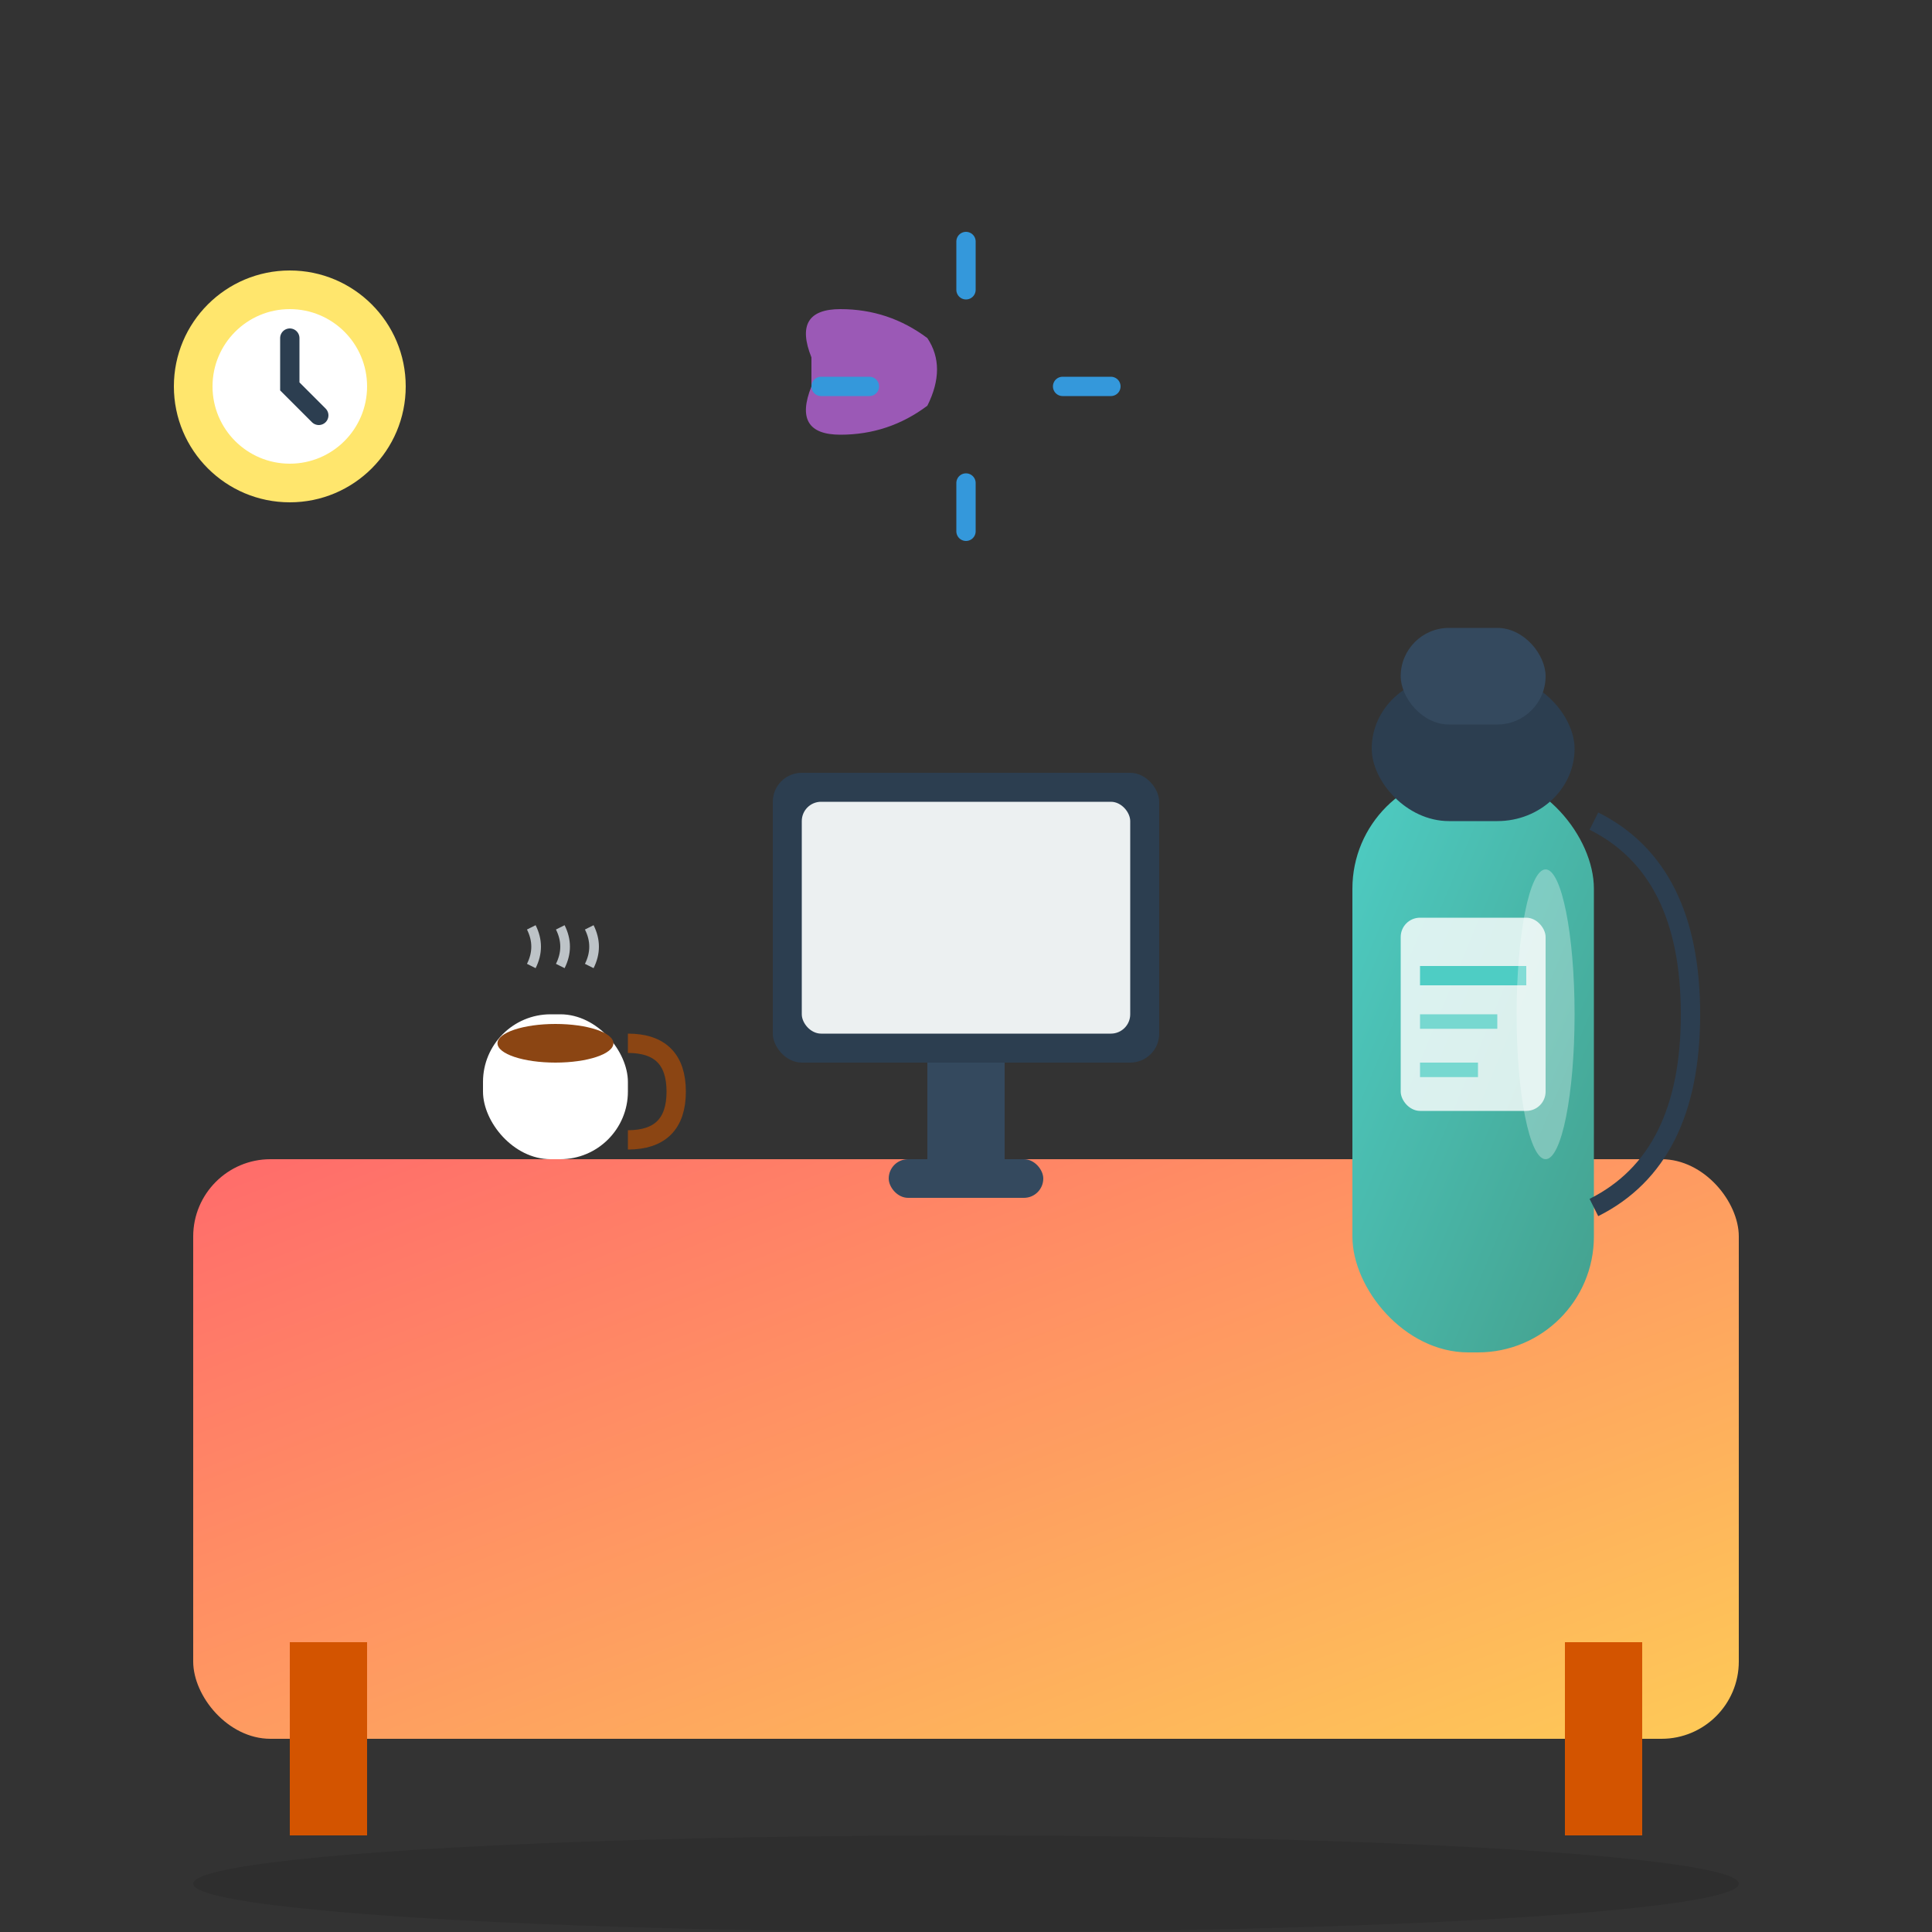 <svg width="200" height="200" viewBox="0 0 200 200" fill="none" xmlns="http://www.w3.org/2000/svg">
  <rect x="0" y="0" width="200" height="200" fill="#333333" stroke="none"/>
  <defs>
    <linearGradient id="bottleBlogGradient" x1="0%" y1="0%" x2="100%" y2="100%">
      <stop offset="0%" style="stop-color:#4ecdc4;stop-opacity:1" />
      <stop offset="100%" style="stop-color:#44a08d;stop-opacity:1" />
    </linearGradient>
    <linearGradient id="deskGradient" x1="0%" y1="0%" x2="100%" y2="100%">
      <stop offset="0%" style="stop-color:#ff6b6b;stop-opacity:1" />
      <stop offset="100%" style="stop-color:#feca57;stop-opacity:1" />
    </linearGradient>
  </defs>
  
  <!-- Office desk -->
  <rect x="20" y="120" width="160" height="60" rx="8" fill="url(#deskGradient)"/>
  
  <!-- Desk legs -->
  <rect x="30" y="170" width="8" height="20" fill="#d35400"/>
  <rect x="162" y="170" width="8" height="20" fill="#d35400"/>
  
  <!-- Computer monitor -->
  <rect x="80" y="80" width="40" height="30" rx="3" fill="#2c3e50"/>
  <rect x="83" y="83" width="34" height="24" rx="2" fill="#ecf0f1"/>
  <rect x="96" y="110" width="8" height="10" fill="#34495e"/>
  <rect x="92" y="120" width="16" height="4" rx="2" fill="#34495e"/>
  
  <!-- Thermal bottle on desk -->
  <g transform="translate(140, 60)">
    <rect x="0" y="20" width="25" height="60" rx="12" fill="url(#bottleBlogGradient)"/>
    <rect x="2" y="10" width="21" height="15" rx="8" fill="#2c3e50"/>
    <rect x="5" y="5" width="15" height="10" rx="5" fill="#34495e"/>
    <!-- Handle -->
    <path d="M25 25 Q35 30 35 45 Q35 60 25 65" stroke="#2c3e50" stroke-width="2" fill="none"/>
    <!-- Label -->
    <rect x="5" y="35" width="15" height="20" rx="2" fill="white" opacity="0.8"/>
    <rect x="7" y="40" width="11" height="2" fill="#4ecdc4"/>
    <rect x="7" y="45" width="8" height="1.5" fill="#4ecdc4" opacity="0.7"/>
    <rect x="7" y="50" width="6" height="1.5" fill="#4ecdc4" opacity="0.7"/>
    <!-- Shine -->
    <ellipse cx="20" cy="45" rx="3" ry="15" fill="white" opacity="0.3"/>
  </g>
  
  <!-- Coffee cup -->
  <g transform="translate(50, 100)">
    <rect x="0" y="5" width="15" height="15" rx="7" fill="white"/>
    <path d="M15 8 Q20 8 20 13 Q20 18 15 18" stroke="#8b4513" stroke-width="2" fill="none"/>
    <!-- Coffee -->
    <ellipse cx="7.5" cy="8" rx="6" ry="2" fill="#8b4513"/>
    <!-- Steam -->
    <path d="M5 0 Q6 -2 5 -4" stroke="#bdc3c7" stroke-width="1" fill="none"/>
    <path d="M8 0 Q9 -2 8 -4" stroke="#bdc3c7" stroke-width="1" fill="none"/>
    <path d="M11 0 Q12 -2 11 -4" stroke="#bdc3c7" stroke-width="1" fill="none"/>
  </g>
  
  <!-- Productivity icons -->
  <g transform="translate(30, 40)">
    <!-- Clock -->
    <circle cx="0" cy="0" r="12" fill="#ffe66d"/>
    <circle cx="0" cy="0" r="8" fill="white"/>
    <path d="M0 -5 L0 0 L3 3" stroke="#2c3e50" stroke-width="2" stroke-linecap="round"/>
    
    <!-- Energy bolt -->
    <g transform="translate(30, 0)">
      <path d="M-5 -8 L2 0 L-2 0 L5 8 L-2 0 L2 0 Z" fill="#e74c3c"/>
    </g>
    
    <!-- Brain -->
    <g transform="translate(60, 0)">
      <path d="M-6 -3 Q-8 -8 -3 -8 Q2 -8 6 -5 Q8 -2 6 2 Q2 5 -3 5 Q-8 5 -6 0 Z" fill="#9b59b6"/>
    </g>
  </g>
  
  <!-- Focus lines -->
  <g transform="translate(100, 40)">
    <path d="M-15 0 L-10 0" stroke="#3498db" stroke-width="2" stroke-linecap="round"/>
    <path d="M10 0 L15 0" stroke="#3498db" stroke-width="2" stroke-linecap="round"/>
    <path d="M0 -15 L0 -10" stroke="#3498db" stroke-width="2" stroke-linecap="round"/>
    <path d="M0 10 L0 15" stroke="#3498db" stroke-width="2" stroke-linecap="round"/>
  </g>
  
  <!-- Shadow -->
  <ellipse cx="100" cy="195" rx="80" ry="5" fill="#000" opacity="0.1"/>
</svg>

